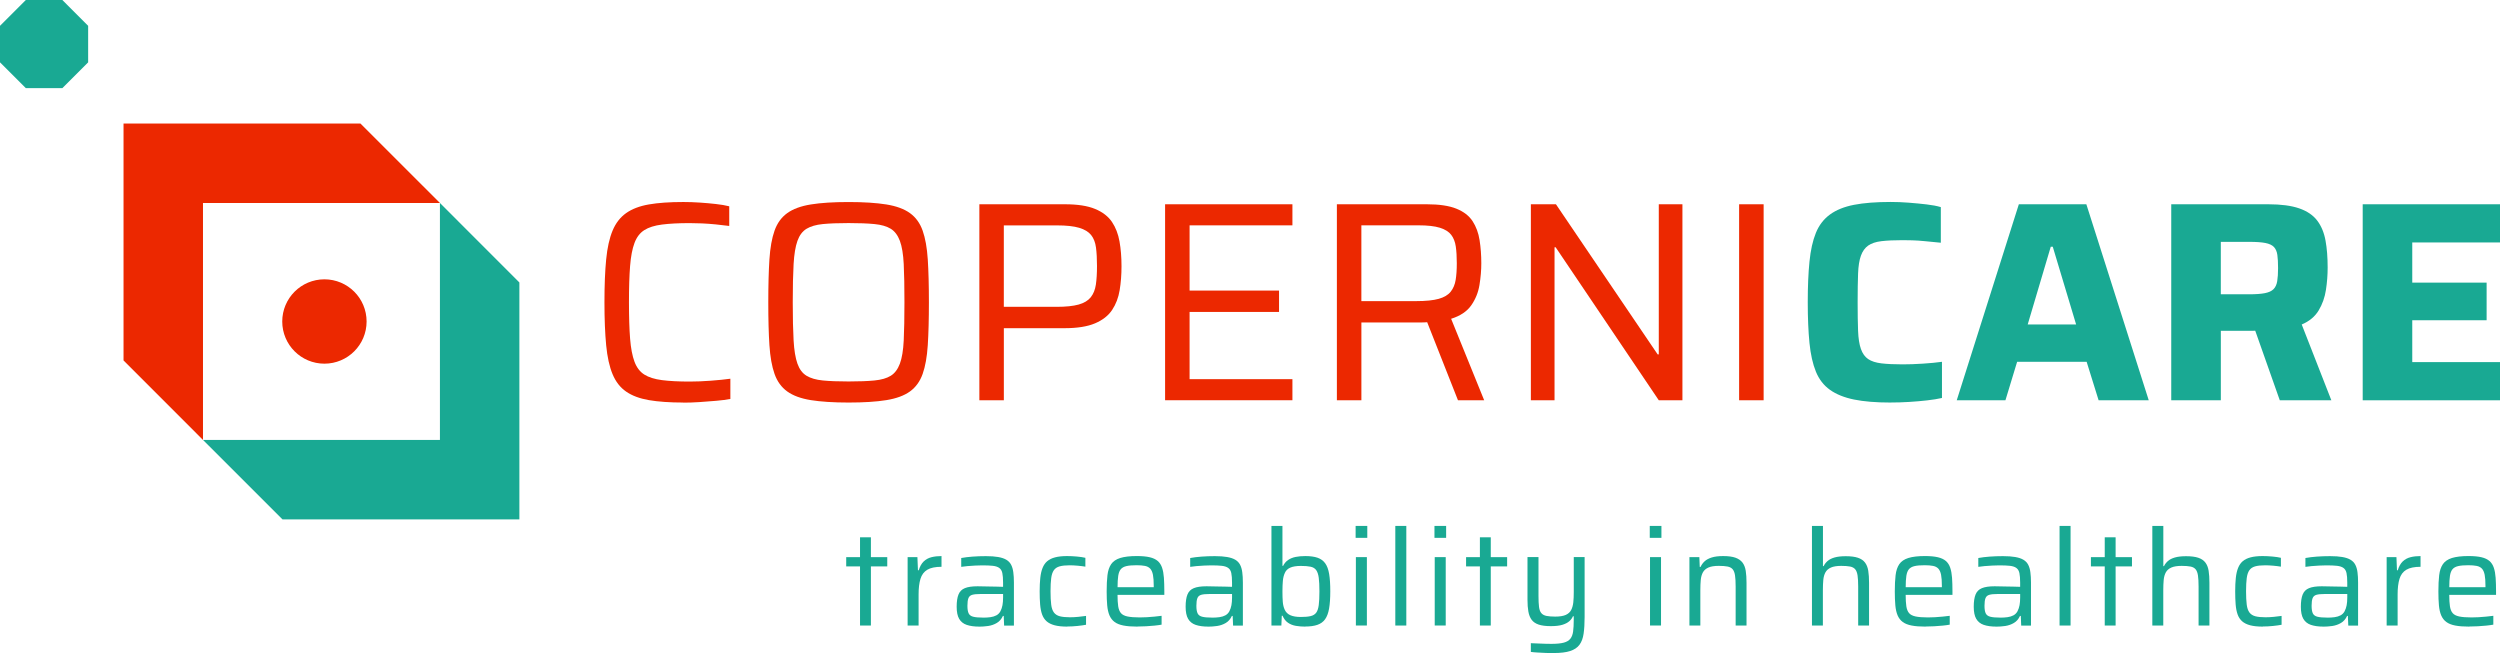 <svg xmlns="http://www.w3.org/2000/svg" id="Laag_2" data-name="Laag 2" viewBox="0 0 975.05 254.74"><defs><style>      .cls-1 {        fill: #19a993;      }      .cls-1, .cls-2 {        stroke-width: 0px;      }      .cls-2 {        fill: #ec2800;      }    </style></defs><g id="Laag_1-2" data-name="Laag 1"><g><polygon class="cls-2" points="171.58 79.17 140.58 48.18 48.18 48.18 48.18 140.58 79.17 171.58 79.17 79.17 171.58 79.17"></polygon><polygon class="cls-1" points="79.17 171.58 110.17 202.57 202.57 202.57 202.57 110.17 171.58 79.17 171.58 171.58 79.17 171.58"></polygon><circle class="cls-2" cx="126.53" cy="125.39" r="16.45"></circle><polygon class="cls-1" points="10.07 0 0 10.07 0 24.31 10.07 34.38 24.31 34.38 34.38 24.31 34.38 10.07 24.31 0 10.07 0"></polygon><g><path class="cls-1" d="m335.43,243.97v-23.06h-5.39v-3.61h5.39v-7.74h4.24v7.74h6.38v3.61h-6.38v23.06h-4.24Z"></path><path class="cls-1" d="m353.99,243.97v-26.67h3.82l.21,5.12h.31c.45-1.5,1.1-2.65,1.93-3.45.84-.8,1.85-1.35,3.03-1.65,1.18-.3,2.49-.44,3.92-.44v4.18c-2.41,0-4.25.38-5.54,1.15-1.29.77-2.18,1.95-2.67,3.56-.49,1.6-.73,3.63-.73,6.07v12.13h-4.29Z"></path><path class="cls-1" d="m381.91,244.39c-1.95,0-3.58-.23-4.89-.68-1.31-.45-2.28-1.24-2.93-2.35-.65-1.12-.97-2.68-.97-4.71s.24-3.62.71-4.78c.47-1.17,1.3-2,2.48-2.48,1.18-.49,2.84-.73,4.97-.73.35,0,.9,0,1.65.03.75.02,1.61.04,2.59.05.98.02,1.96.04,2.95.05.99.02,1.91.04,2.75.08v-1.67c0-1.57-.1-2.8-.29-3.69-.19-.89-.58-1.55-1.18-1.99-.59-.44-1.42-.71-2.48-.84-1.06-.12-2.47-.18-4.21-.18-.77,0-1.67.03-2.72.08-1.05.05-2.07.12-3.06.21-.99.09-1.79.18-2.38.29v-3.45c1.32-.24,2.81-.43,4.47-.55,1.66-.12,3.37-.18,5.15-.18,1.88,0,3.48.11,4.78.34,1.31.23,2.37.58,3.19,1.07.82.49,1.44,1.13,1.86,1.93.42.8.71,1.78.86,2.93.16,1.15.24,2.49.24,4.03v16.78h-3.82l-.16-3.76h-.31c-.56,1.22-1.35,2.14-2.38,2.74-1.03.61-2.15,1-3.37,1.18-1.22.17-2.39.26-3.5.26Zm1.57-3.5c1.01,0,1.95-.06,2.82-.18.87-.12,1.64-.36,2.3-.71.66-.35,1.18-.87,1.57-1.57.38-.73.65-1.52.81-2.38.16-.85.24-1.86.24-3.01v-1.36h-8.89c-1.36,0-2.41.1-3.14.31-.73.21-1.23.65-1.49,1.31-.26.66-.39,1.66-.39,2.98s.16,2.27.47,2.93c.31.66.91,1.11,1.8,1.33.89.23,2.19.34,3.9.34Z"></path><path class="cls-1" d="m416.31,244.39c-2.02,0-3.69-.17-4.99-.52-1.31-.35-2.35-.87-3.14-1.57-.78-.7-1.37-1.59-1.75-2.67-.38-1.08-.64-2.37-.76-3.87-.12-1.5-.18-3.21-.18-5.12s.08-3.73.24-5.23c.16-1.5.45-2.8.89-3.9.44-1.1,1.05-1.98,1.83-2.64.78-.66,1.8-1.16,3.06-1.49,1.25-.33,2.81-.5,4.65-.5,1.22,0,2.5.06,3.84.18,1.34.12,2.45.29,3.32.5v3.45c-.8-.14-1.79-.26-2.95-.37-1.17-.1-2.22-.16-3.16-.16-1.64,0-2.95.14-3.95.42-.99.28-1.74.78-2.25,1.52-.51.73-.85,1.76-1.02,3.08-.17,1.33-.26,3.03-.26,5.12s.09,3.86.26,5.2c.17,1.34.53,2.37,1.07,3.08.54.71,1.31,1.2,2.3,1.46s2.31.39,3.95.39c.98,0,2.04-.05,3.19-.16,1.15-.1,2.18-.23,3.08-.37v3.45c-.87.17-1.99.33-3.35.47-1.36.14-2.67.21-3.92.21Z"></path><path class="cls-1" d="m443.6,244.39c-2.16,0-3.97-.14-5.41-.42-1.45-.28-2.61-.74-3.48-1.39-.87-.64-1.53-1.5-1.99-2.56-.45-1.06-.75-2.36-.89-3.9-.14-1.53-.21-3.35-.21-5.44,0-2.47.1-4.59.31-6.35.21-1.76.69-3.19,1.44-4.29.75-1.1,1.93-1.9,3.53-2.41,1.6-.5,3.76-.76,6.48-.76,2.06,0,3.74.16,5.05.47,1.31.31,2.34.8,3.11,1.46.77.66,1.33,1.54,1.7,2.64.37,1.1.6,2.41.71,3.92.1,1.52.16,3.27.16,5.25v1.41h-18.25c0,1.81.09,3.29.26,4.44.17,1.15.53,2.04,1.07,2.67.54.63,1.39,1.06,2.56,1.31,1.17.24,2.76.37,4.78.37.84,0,1.76-.03,2.77-.08,1.01-.05,2.02-.13,3.03-.24,1.01-.1,1.92-.21,2.72-.31v3.45c-.73.14-1.63.26-2.69.37-1.06.1-2.18.19-3.35.26-1.17.07-2.31.1-3.42.1Zm6.38-14.48v-1.41c0-1.81-.1-3.25-.31-4.31-.21-1.06-.57-1.86-1.07-2.41-.51-.54-1.19-.9-2.07-1.07-.87-.17-1.95-.26-3.24-.26-1.67,0-3,.11-3.97.34-.98.23-1.71.64-2.2,1.23-.49.59-.82,1.45-.99,2.56-.17,1.12-.26,2.6-.26,4.44h15.11l-.99.89Z"></path><path class="cls-1" d="m471.21,244.39c-1.95,0-3.58-.23-4.89-.68-1.31-.45-2.28-1.24-2.93-2.35-.65-1.12-.97-2.68-.97-4.71s.24-3.62.71-4.78c.47-1.17,1.3-2,2.48-2.48,1.18-.49,2.84-.73,4.97-.73.35,0,.9,0,1.65.03.75.02,1.61.04,2.59.05.98.02,1.96.04,2.95.05.99.02,1.91.04,2.75.08v-1.67c0-1.57-.1-2.8-.29-3.69-.19-.89-.58-1.55-1.18-1.99-.59-.44-1.42-.71-2.48-.84-1.06-.12-2.47-.18-4.21-.18-.77,0-1.67.03-2.72.08-1.05.05-2.07.12-3.06.21-.99.09-1.79.18-2.38.29v-3.45c1.32-.24,2.81-.43,4.47-.55,1.66-.12,3.37-.18,5.15-.18,1.88,0,3.48.11,4.78.34,1.31.23,2.37.58,3.19,1.07.82.49,1.44,1.13,1.86,1.93.42.8.71,1.78.86,2.93.16,1.15.24,2.49.24,4.03v16.78h-3.82l-.16-3.76h-.31c-.56,1.22-1.35,2.14-2.38,2.74-1.03.61-2.15,1-3.37,1.18-1.22.17-2.39.26-3.5.26Zm1.57-3.5c1.01,0,1.95-.06,2.82-.18.87-.12,1.64-.36,2.3-.71.66-.35,1.18-.87,1.57-1.57.38-.73.65-1.52.81-2.38.16-.85.24-1.86.24-3.01v-1.36h-8.89c-1.36,0-2.41.1-3.14.31s-1.23.65-1.49,1.31c-.26.66-.39,1.66-.39,2.98s.16,2.27.47,2.93c.31.66.92,1.11,1.8,1.33.89.23,2.19.34,3.9.34Z"></path><path class="cls-1" d="m509.01,244.39c-1.22,0-2.41-.1-3.56-.29s-2.18-.59-3.08-1.2c-.91-.61-1.62-1.52-2.14-2.75h-.31l-.16,3.82h-3.87v-38.85h4.29v15.58h.26c.49-.98,1.14-1.74,1.96-2.3.82-.56,1.79-.95,2.9-1.18,1.12-.23,2.39-.34,3.82-.34,1.92,0,3.5.22,4.76.65,1.25.44,2.25,1.16,2.98,2.17.73,1.01,1.25,2.41,1.54,4.18.3,1.78.44,4.03.44,6.74s-.16,4.97-.47,6.74c-.31,1.78-.84,3.17-1.57,4.18-.73,1.01-1.73,1.73-3.01,2.17-1.27.44-2.87.65-4.78.65Zm-1.67-3.76c1.6,0,2.88-.11,3.84-.34.96-.23,1.68-.67,2.17-1.33.49-.66.82-1.66.99-2.98.17-1.32.26-3.1.26-5.33s-.09-4-.26-5.31c-.17-1.31-.51-2.3-.99-2.98-.49-.68-1.21-1.12-2.17-1.33-.96-.21-2.24-.31-3.84-.31-1.71,0-3.07.22-4.08.65-1.01.44-1.73,1.12-2.14,2.07-.42.91-.68,1.94-.78,3.11-.1,1.17-.16,2.54-.16,4.1s.04,2.88.13,4.05c.09,1.17.34,2.2.76,3.11.45.98,1.18,1.69,2.2,2.14,1.01.45,2.37.68,4.08.68Z"></path><path class="cls-1" d="m528.72,209.77v-4.65h4.55v4.65h-4.55Zm.1,34.19v-26.67h4.29v26.67h-4.29Z"></path><path class="cls-1" d="m544.2,243.97v-38.85h4.29v38.85h-4.29Z"></path><path class="cls-1" d="m559.47,209.77v-4.65h4.55v4.65h-4.55Zm.1,34.19v-26.67h4.29v26.67h-4.29Z"></path><path class="cls-1" d="m577.19,243.97v-23.06h-5.39v-3.61h5.39v-7.74h4.24v7.74h6.38v3.61h-6.38v23.06h-4.24Z"></path><path class="cls-1" d="m606,254.74c-1.01,0-2.07-.03-3.16-.08-1.1-.05-2.14-.1-3.14-.16-.99-.05-1.87-.13-2.64-.24v-3.4c1.15.03,2.2.08,3.16.13.96.05,1.85.09,2.67.1.82.02,1.56.03,2.22.03,2.02,0,3.62-.16,4.78-.47,1.17-.31,2.03-.83,2.59-1.54.56-.71.91-1.66,1.07-2.85.16-1.19.24-2.63.24-4.34v-1.57h-.31c-.28.7-.75,1.34-1.41,1.93-.66.59-1.57,1.06-2.72,1.41-1.15.35-2.65.52-4.5.52-1.95,0-3.53-.2-4.73-.6-1.2-.4-2.12-1.03-2.75-1.88-.63-.85-1.05-1.93-1.28-3.22-.23-1.29-.34-2.82-.34-4.6v-16.63h4.29v15.11c0,1.81.07,3.26.21,4.34.14,1.08.44,1.89.92,2.43.47.54,1.14.9,2.01,1.07.87.17,2,.26,3.4.26,1.74,0,3.1-.22,4.08-.65.98-.44,1.68-1.07,2.12-1.91.44-.84.71-1.84.84-3.01.12-1.17.18-2.48.18-3.95v-13.7h4.23v23.37c0,2.54-.13,4.71-.39,6.51-.26,1.79-.8,3.24-1.62,4.34-.82,1.1-2.03,1.91-3.63,2.43-1.6.52-3.73.78-6.38.78Z"></path><path class="cls-1" d="m643.44,209.77v-4.65h4.55v4.65h-4.55Zm.1,34.19v-26.67h4.29v26.67h-4.29Z"></path><path class="cls-1" d="m658.91,243.97v-26.67h3.87l.16,3.82h.31c.38-.84.91-1.57,1.59-2.2.68-.63,1.6-1.12,2.77-1.49,1.17-.37,2.66-.55,4.47-.55,1.99,0,3.57.21,4.76.63,1.18.42,2.1,1.05,2.75,1.88.64.84,1.07,1.91,1.28,3.22.21,1.31.31,2.87.31,4.68v16.68h-4.24v-15.22c0-1.81-.08-3.25-.24-4.31-.16-1.06-.46-1.86-.92-2.41-.45-.54-1.12-.9-1.99-1.07-.87-.17-2.02-.26-3.45-.26-1.71,0-3.05.22-4.03.65-.98.44-1.69,1.06-2.14,1.88-.45.82-.73,1.81-.84,2.98-.1,1.17-.16,2.5-.16,4v13.75h-4.29Z"></path><path class="cls-1" d="m706.7,243.97v-38.85h4.29v15.69h.26c.35-.73.85-1.39,1.52-1.99.66-.59,1.57-1.05,2.72-1.39,1.15-.33,2.61-.5,4.39-.5,1.95,0,3.53.2,4.73.6,1.2.4,2.13,1.02,2.77,1.86.64.84,1.07,1.91,1.28,3.22.21,1.31.31,2.87.31,4.68v16.68h-4.24v-15.22c0-1.81-.08-3.25-.24-4.31-.16-1.06-.46-1.86-.92-2.41-.45-.54-1.12-.9-1.99-1.07-.87-.17-2.02-.26-3.45-.26-1.71,0-3.05.22-4.03.65-.98.44-1.69,1.06-2.14,1.88-.45.82-.73,1.81-.84,2.98-.1,1.17-.16,2.5-.16,4v13.75h-4.29Z"></path><path class="cls-1" d="m750.99,244.39c-2.16,0-3.97-.14-5.41-.42-1.45-.28-2.61-.74-3.48-1.39-.87-.64-1.53-1.5-1.99-2.56-.45-1.06-.75-2.36-.89-3.9-.14-1.53-.21-3.35-.21-5.44,0-2.47.1-4.59.31-6.35.21-1.76.69-3.19,1.44-4.29.75-1.1,1.93-1.9,3.53-2.41,1.6-.5,3.76-.76,6.48-.76,2.06,0,3.74.16,5.05.47,1.31.31,2.34.8,3.11,1.46.77.66,1.33,1.54,1.7,2.64.37,1.1.6,2.41.71,3.92.1,1.52.16,3.27.16,5.25v1.41h-18.25c0,1.81.09,3.29.26,4.44.17,1.15.53,2.04,1.07,2.67.54.63,1.39,1.06,2.56,1.31,1.17.24,2.76.37,4.78.37.84,0,1.76-.03,2.77-.08,1.01-.05,2.02-.13,3.03-.24,1.01-.1,1.92-.21,2.72-.31v3.45c-.73.14-1.63.26-2.69.37-1.06.1-2.18.19-3.35.26-1.17.07-2.31.1-3.42.1Zm6.38-14.48v-1.41c0-1.81-.1-3.25-.31-4.31-.21-1.06-.57-1.86-1.07-2.41-.51-.54-1.19-.9-2.07-1.07-.87-.17-1.95-.26-3.24-.26-1.67,0-3,.11-3.97.34-.98.23-1.71.64-2.2,1.23-.49.59-.82,1.45-.99,2.56-.17,1.12-.26,2.6-.26,4.44h15.11l-.99.89Z"></path><path class="cls-1" d="m778.59,244.39c-1.95,0-3.58-.23-4.89-.68-1.31-.45-2.28-1.24-2.93-2.35-.65-1.12-.97-2.68-.97-4.71s.24-3.62.71-4.78c.47-1.17,1.3-2,2.48-2.48,1.18-.49,2.84-.73,4.97-.73.35,0,.9,0,1.65.03.75.02,1.61.04,2.59.05.98.02,1.96.04,2.95.05.99.02,1.91.04,2.75.08v-1.67c0-1.57-.1-2.8-.29-3.69-.19-.89-.58-1.55-1.18-1.99-.59-.44-1.42-.71-2.48-.84-1.06-.12-2.47-.18-4.21-.18-.77,0-1.67.03-2.72.08-1.05.05-2.07.12-3.06.21-.99.09-1.79.18-2.38.29v-3.45c1.32-.24,2.81-.43,4.47-.55,1.66-.12,3.37-.18,5.15-.18,1.88,0,3.48.11,4.78.34,1.31.23,2.37.58,3.19,1.07.82.49,1.44,1.13,1.86,1.93.42.8.71,1.78.86,2.93.16,1.15.24,2.49.24,4.03v16.78h-3.82l-.16-3.76h-.31c-.56,1.22-1.35,2.14-2.38,2.74-1.03.61-2.15,1-3.37,1.18-1.22.17-2.39.26-3.5.26Zm1.57-3.5c1.01,0,1.95-.06,2.82-.18.87-.12,1.64-.36,2.3-.71.66-.35,1.18-.87,1.57-1.57.38-.73.65-1.52.81-2.38.16-.85.24-1.86.24-3.01v-1.36h-8.89c-1.36,0-2.41.1-3.14.31s-1.23.65-1.49,1.31c-.26.66-.39,1.66-.39,2.98s.16,2.27.47,2.93c.31.66.92,1.11,1.8,1.33.89.23,2.19.34,3.9.34Z"></path><path class="cls-1" d="m803.27,243.97v-38.85h4.29v38.85h-4.29Z"></path><path class="cls-1" d="m820.89,243.97v-23.06h-5.39v-3.61h5.39v-7.74h4.24v7.74h6.38v3.61h-6.38v23.06h-4.24Z"></path><path class="cls-1" d="m839.45,243.97v-38.85h4.29v15.69h.26c.35-.73.85-1.39,1.52-1.99.66-.59,1.57-1.05,2.72-1.39,1.15-.33,2.61-.5,4.39-.5,1.95,0,3.53.2,4.73.6,1.2.4,2.13,1.02,2.77,1.86.64.84,1.07,1.91,1.28,3.22.21,1.31.31,2.87.31,4.68v16.68h-4.23v-15.22c0-1.81-.08-3.25-.24-4.31-.16-1.06-.46-1.86-.92-2.41-.45-.54-1.12-.9-1.99-1.07-.87-.17-2.02-.26-3.45-.26-1.71,0-3.05.22-4.03.65-.98.44-1.69,1.06-2.14,1.88-.45.82-.73,1.81-.84,2.98-.1,1.17-.16,2.5-.16,4v13.75h-4.29Z"></path><path class="cls-1" d="m882.59,244.39c-2.02,0-3.69-.17-4.99-.52-1.31-.35-2.35-.87-3.14-1.57-.78-.7-1.37-1.59-1.75-2.67-.38-1.08-.64-2.37-.76-3.87-.12-1.5-.18-3.21-.18-5.12s.08-3.73.24-5.23c.16-1.5.45-2.8.89-3.9.44-1.1,1.05-1.98,1.83-2.64.78-.66,1.8-1.16,3.06-1.49,1.25-.33,2.81-.5,4.65-.5,1.22,0,2.5.06,3.84.18,1.34.12,2.45.29,3.32.5v3.45c-.8-.14-1.79-.26-2.95-.37-1.17-.1-2.22-.16-3.16-.16-1.64,0-2.95.14-3.95.42-.99.28-1.74.78-2.25,1.52-.51.73-.85,1.76-1.02,3.08-.17,1.33-.26,3.03-.26,5.12s.09,3.86.26,5.2c.17,1.34.53,2.37,1.07,3.08.54.71,1.31,1.2,2.3,1.46.99.26,2.31.39,3.95.39.98,0,2.04-.05,3.19-.16,1.15-.1,2.18-.23,3.09-.37v3.45c-.87.17-1.99.33-3.35.47-1.36.14-2.67.21-3.92.21Z"></path><path class="cls-1" d="m906.17,244.39c-1.95,0-3.58-.23-4.89-.68-1.31-.45-2.28-1.24-2.93-2.35-.65-1.12-.97-2.68-.97-4.71s.24-3.62.71-4.78c.47-1.17,1.3-2,2.48-2.48,1.18-.49,2.84-.73,4.97-.73.35,0,.9,0,1.65.03.75.02,1.61.04,2.59.05.98.02,1.96.04,2.95.05.99.02,1.91.04,2.75.08v-1.67c0-1.57-.1-2.8-.29-3.69-.19-.89-.58-1.55-1.18-1.99-.59-.44-1.42-.71-2.48-.84-1.06-.12-2.47-.18-4.21-.18-.77,0-1.67.03-2.72.08-1.05.05-2.07.12-3.06.21-.99.09-1.79.18-2.38.29v-3.45c1.32-.24,2.81-.43,4.47-.55,1.66-.12,3.37-.18,5.15-.18,1.88,0,3.48.11,4.78.34,1.31.23,2.37.58,3.19,1.07.82.49,1.44,1.13,1.86,1.93.42.8.71,1.78.86,2.93.16,1.15.23,2.49.23,4.03v16.78h-3.82l-.16-3.76h-.31c-.56,1.22-1.35,2.14-2.38,2.74-1.03.61-2.15,1-3.37,1.18-1.22.17-2.39.26-3.5.26Zm1.57-3.5c1.01,0,1.95-.06,2.82-.18.87-.12,1.64-.36,2.3-.71.66-.35,1.18-.87,1.57-1.57.38-.73.65-1.52.81-2.38.16-.85.24-1.86.24-3.01v-1.36h-8.89c-1.36,0-2.41.1-3.14.31-.73.21-1.23.65-1.49,1.31-.26.66-.39,1.66-.39,2.98s.16,2.27.47,2.93c.31.66.92,1.11,1.8,1.33.89.23,2.19.34,3.9.34Z"></path><path class="cls-1" d="m930.84,243.97v-26.67h3.82l.21,5.12h.31c.45-1.5,1.1-2.65,1.93-3.45.84-.8,1.85-1.35,3.03-1.65,1.18-.3,2.49-.44,3.92-.44v4.18c-2.4,0-4.25.38-5.54,1.15-1.29.77-2.18,1.95-2.67,3.56-.49,1.6-.73,3.63-.73,6.07v12.13h-4.29Z"></path><path class="cls-1" d="m963,244.39c-2.16,0-3.97-.14-5.41-.42-1.45-.28-2.61-.74-3.48-1.39-.87-.64-1.53-1.5-1.99-2.56-.45-1.06-.75-2.36-.89-3.9-.14-1.53-.21-3.35-.21-5.44,0-2.47.1-4.59.31-6.35.21-1.76.69-3.19,1.44-4.29.75-1.1,1.93-1.9,3.53-2.41,1.6-.5,3.76-.76,6.48-.76,2.06,0,3.74.16,5.05.47,1.31.31,2.34.8,3.11,1.46.77.66,1.33,1.54,1.7,2.64.37,1.1.6,2.41.71,3.92.1,1.52.16,3.27.16,5.25v1.41h-18.25c0,1.81.09,3.29.26,4.44.17,1.15.53,2.04,1.07,2.67.54.63,1.39,1.06,2.56,1.31,1.17.24,2.76.37,4.78.37.84,0,1.76-.03,2.77-.08,1.01-.05,2.02-.13,3.03-.24,1.01-.1,1.92-.21,2.72-.31v3.45c-.73.14-1.63.26-2.69.37-1.06.1-2.18.19-3.35.26-1.17.07-2.31.1-3.42.1Zm6.38-14.48v-1.41c0-1.81-.1-3.25-.31-4.31-.21-1.06-.57-1.86-1.07-2.41-.51-.54-1.19-.9-2.07-1.07-.87-.17-1.95-.26-3.24-.26-1.67,0-3,.11-3.97.34-.98.23-1.71.64-2.2,1.23-.49.59-.82,1.45-.99,2.56-.17,1.12-.26,2.6-.26,4.44h15.11l-.99.89Z"></path></g><g><path class="cls-2" d="m266.53,157c-5.33,0-9.82-.32-13.44-.94-3.63-.63-6.59-1.74-8.89-3.33-2.3-1.59-4.06-3.85-5.28-6.78-1.22-2.93-2.06-6.68-2.5-11.28-.44-4.59-.67-10.18-.67-16.78s.22-12.17.67-16.72c.44-4.56,1.28-8.29,2.5-11.22,1.22-2.93,2.98-5.2,5.28-6.83,2.3-1.63,5.26-2.76,8.89-3.39,3.63-.63,8.11-.94,13.44-.94,2.07,0,4.2.07,6.39.22,2.18.15,4.28.33,6.28.56,2,.22,3.74.52,5.22.89v7.67c-1.7-.22-3.46-.43-5.28-.61-1.82-.18-3.61-.31-5.39-.39-1.78-.07-3.37-.11-4.78-.11-4.3,0-7.89.19-10.78.56-2.89.37-5.19,1.09-6.89,2.17-1.7,1.07-2.98,2.74-3.83,5-.85,2.26-1.43,5.26-1.72,9-.3,3.74-.44,8.46-.44,14.17s.15,10.43.44,14.17c.3,3.74.87,6.74,1.72,9,.85,2.26,2.13,3.93,3.83,5,1.7,1.07,4,1.8,6.89,2.17,2.89.37,6.48.56,10.78.56,2.52,0,5.26-.11,8.22-.33,2.96-.22,5.52-.48,7.67-.78v7.89c-1.56.3-3.39.54-5.5.72-2.11.18-4.28.35-6.5.5-2.22.15-4.33.22-6.33.22Z"></path><path class="cls-2" d="m330.97,157c-5.93,0-10.83-.32-14.72-.94-3.89-.63-6.96-1.76-9.22-3.39-2.26-1.63-3.91-3.91-4.94-6.83-1.04-2.93-1.7-6.67-2-11.22-.3-4.56-.44-10.13-.44-16.72s.15-12.17.44-16.72c.3-4.56.96-8.29,2-11.22,1.04-2.93,2.68-5.2,4.94-6.83,2.26-1.63,5.33-2.76,9.22-3.39,3.89-.63,8.79-.94,14.72-.94s10.83.32,14.72.94c3.89.63,6.96,1.76,9.22,3.39,2.26,1.63,3.91,3.91,4.94,6.83,1.04,2.93,1.7,6.67,2,11.22.29,4.56.44,10.13.44,16.72s-.15,12.17-.44,16.72c-.3,4.56-.96,8.3-2,11.22-1.04,2.93-2.69,5.2-4.94,6.83-2.26,1.63-5.33,2.76-9.22,3.39-3.89.63-8.8.94-14.72.94Zm0-8.22c4.07,0,7.44-.13,10.11-.39,2.67-.26,4.78-.87,6.33-1.83,1.56-.96,2.74-2.54,3.56-4.72.81-2.18,1.31-5.2,1.5-9.06.18-3.85.28-8.81.28-14.89s-.09-11.04-.28-14.89c-.19-3.85-.69-6.87-1.5-9.06-.82-2.18-2-3.76-3.56-4.72-1.56-.96-3.67-1.57-6.33-1.83-2.67-.26-6.04-.39-10.11-.39s-7.43.13-10.06.39c-2.63.26-4.74.87-6.33,1.83-1.59.96-2.78,2.54-3.56,4.72-.78,2.19-1.28,5.2-1.5,9.06-.22,3.85-.33,8.82-.33,14.89s.11,11.04.33,14.89c.22,3.85.72,6.87,1.5,9.06.78,2.19,1.96,3.76,3.56,4.72,1.59.96,3.7,1.57,6.33,1.83,2.63.26,5.98.39,10.06.39Z"></path><path class="cls-2" d="m381.97,156.11v-76.44h33.44c4.89,0,8.79.61,11.72,1.83,2.93,1.22,5.11,2.91,6.56,5.06,1.44,2.15,2.43,4.69,2.94,7.61.52,2.93.78,6.13.78,9.61s-.24,6.46-.72,9.39c-.48,2.93-1.46,5.5-2.94,7.72-1.48,2.22-3.7,3.96-6.67,5.22-2.96,1.26-6.93,1.89-11.89,1.89h-23.67v28.11h-9.56Zm9.56-36.44h20.55c3.63,0,6.5-.3,8.61-.89,2.11-.59,3.68-1.54,4.72-2.83,1.04-1.3,1.7-2.94,2-4.94.29-2,.44-4.41.44-7.22s-.13-5.22-.39-7.22c-.26-2-.89-3.63-1.89-4.89-1-1.26-2.56-2.2-4.67-2.83-2.11-.63-4.98-.94-8.61-.94h-20.78v31.78Z"></path><path class="cls-2" d="m454.41,156.11v-76.44h49.66v8.22h-40.11v25.44h34.89v8.33h-34.89v26.22h40.11v8.22h-49.66Z"></path><path class="cls-2" d="m521.41,156.11v-76.44h35.11c4.81,0,8.65.57,11.5,1.72,2.85,1.15,4.96,2.78,6.33,4.89,1.37,2.11,2.28,4.57,2.72,7.39.44,2.82.67,5.82.67,9,0,2.74-.24,5.57-.72,8.5-.48,2.93-1.56,5.57-3.22,7.94-1.67,2.37-4.28,4.11-7.83,5.22l12.89,31.78h-10.22l-12.67-32.11,2.67,1.33c-.52.15-1.15.26-1.89.33-.74.07-1.74.11-3,.11h-22.78v30.33h-9.56Zm9.56-38.67h21.44c3.7,0,6.61-.3,8.72-.89,2.11-.59,3.67-1.52,4.67-2.78,1-1.26,1.65-2.8,1.94-4.61.3-1.81.44-3.98.44-6.5s-.13-4.68-.39-6.5c-.26-1.81-.85-3.33-1.78-4.56-.93-1.22-2.41-2.15-4.44-2.78-2.04-.63-4.83-.94-8.39-.94h-22.22v29.55Z"></path><path class="cls-2" d="m597.07,156.11v-76.44h9.78l39.67,58.55h.44v-58.55h9.22v76.44h-9.22l-40.22-59.66h-.44v59.66h-9.22Z"></path><path class="cls-2" d="m678.29,156.11v-76.44h9.56v76.44h-9.56Z"></path><path class="cls-1" d="m737.4,157c-5.7,0-10.46-.39-14.28-1.17-3.82-.78-6.94-2.04-9.39-3.78-2.44-1.74-4.28-4.11-5.5-7.11-1.22-3-2.06-6.72-2.5-11.17s-.67-9.74-.67-15.89.22-11.35.67-15.83c.44-4.48,1.28-8.22,2.5-11.22,1.22-3,3.06-5.39,5.5-7.17,2.44-1.78,5.57-3.04,9.39-3.78,3.81-.74,8.57-1.11,14.28-1.11,2.3,0,4.65.09,7.06.28,2.41.19,4.72.41,6.94.67,2.22.26,4.07.61,5.56,1.06v13.89c-2.3-.22-4.37-.43-6.22-.61-1.85-.18-3.5-.3-4.94-.33-1.44-.04-2.69-.06-3.72-.06-3.33,0-6.09.13-8.28.39-2.19.26-3.91.83-5.17,1.72-1.26.89-2.2,2.2-2.83,3.94-.63,1.74-1,4.07-1.11,7-.11,2.93-.17,6.65-.17,11.17s.06,8.15.17,11.11c.11,2.96.48,5.33,1.11,7.11.63,1.78,1.57,3.09,2.83,3.94,1.26.85,2.98,1.41,5.17,1.67,2.18.26,4.94.39,8.28.39,2.37,0,5-.09,7.89-.28,2.89-.18,5.37-.43,7.44-.72v14.11c-1.63.37-3.57.69-5.83.94-2.26.26-4.61.46-7.06.61-2.44.15-4.82.22-7.11.22Z"></path><path class="cls-1" d="m763.17,156.11l24.22-76.44h26.33l24.33,76.44h-19.55l-4.67-15h-27.11l-4.56,15h-19Zm27.67-29.55h18.89l-9.11-30.33h-.78l-9,30.33Z"></path><path class="cls-1" d="m846.83,156.11v-76.44h37.89c4.96,0,8.98.54,12.06,1.61,3.07,1.07,5.41,2.67,7,4.78,1.59,2.11,2.67,4.7,3.22,7.78.56,3.07.83,6.57.83,10.5,0,2.89-.22,5.8-.67,8.72-.44,2.93-1.39,5.59-2.83,8-1.44,2.41-3.65,4.24-6.61,5.5l11.55,29.55h-20.11l-10.78-30.55,4.78,2.78c-.59.3-1.24.48-1.94.56-.7.07-1.57.11-2.61.11h-12.44v27.11h-19.33Zm19.33-41.33h11.11c2.52,0,4.54-.15,6.06-.44,1.52-.3,2.65-.81,3.39-1.56.74-.74,1.22-1.78,1.44-3.11.22-1.33.33-3.04.33-5.11s-.09-3.87-.28-5.17c-.19-1.3-.63-2.31-1.33-3.06-.7-.74-1.82-1.26-3.33-1.56-1.52-.3-3.61-.44-6.28-.44h-11.11v20.44Z"></path><path class="cls-1" d="m921.5,156.11v-76.44h53.55v14.89h-34.22v15.67h29v14.67h-29v16.33h34.22v14.89h-53.55Z"></path></g></g></g></svg>